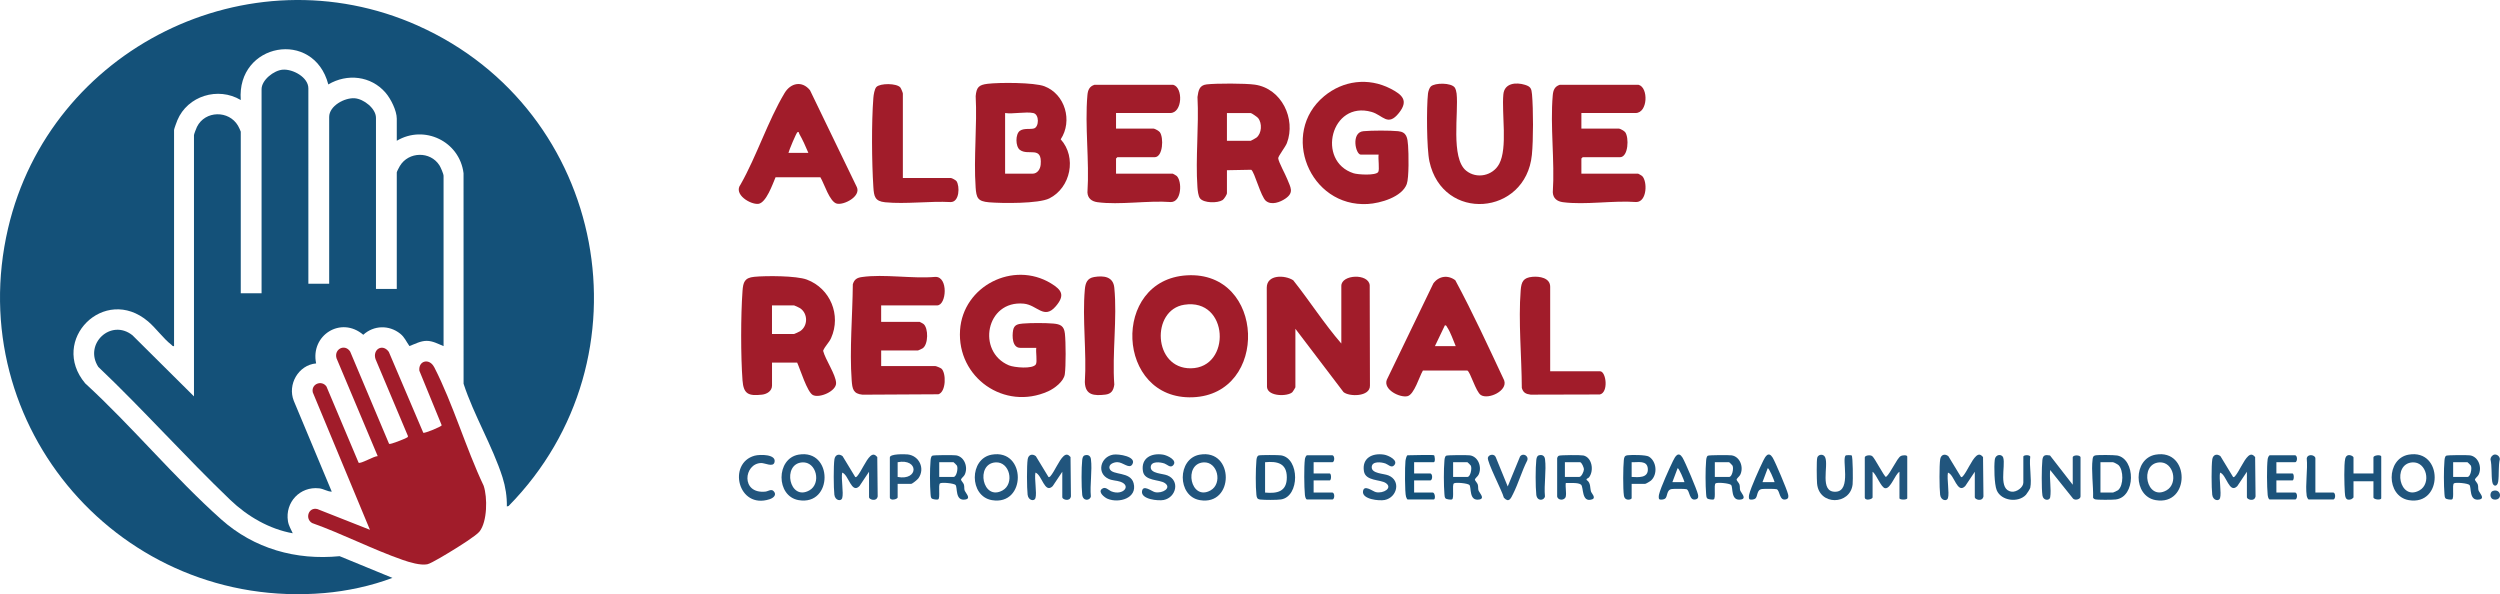 <svg xmlns="http://www.w3.org/2000/svg" id="Layer_2" data-name="Layer 2" viewBox="0 0 1384.32 329.03"><g id="Camada_1" data-name="Camada 1"><g><path d="M231.39,14.2C137.52-27.68,27.7,27.03,4.48,126.39c-25.71,110,62.86,211.64,175.15,202,12.5-1.07,25.98-3.96,37.67-8.4l-29.24-12.02c-24.22,2.37-47.36-4.16-65.54-20.35-26.03-23.19-49.49-51.67-75.33-75.33-20.11-23.97,10.66-54.79,34.8-34.32,4.38,3.72,8.54,9.59,12.95,12.96.48.37.61.93,1.44.72v-119.71c0-.52,1.48-4.52,1.83-5.36,5.65-13.53,22.59-18.68,35.11-11.19-2.38-31.58,40.4-39.49,48.48-8.64,10.43-6.2,23.62-4.76,31.68,4.55,2.9,3.35,6.23,9.94,6.23,14.41v12.23c15.29-9.08,34.8.36,36.97,17.98l.02,116.57c5.66,17.35,16.09,34.65,21.57,51.84,1.62,5.08,2.51,10.74,2.39,16.09l.96-.23c80.45-81.84,54.65-219.21-50.22-265.98Z" style="fill: #145179;"></path><path d="M176.7,270.39c2.48.28,4.54,1.81,7.01,1.86l-21.01-50.24c-3.65-9.07,2.51-19.91,12.35-20.78-3.3-15.56,13.74-26.39,26.1-15.85,5.8-5.31,14.26-5.52,20.42-.64,2.53,2.01,3.34,4.38,5.15,6.89,3.03-1.15,6.16-2.89,9.53-2.89s6.36,1.7,9.36,2.92v-94.28c0-1.1-1.62-4.78-2.3-5.85-5.07-7.91-17.07-7.64-21.89.37-.36.59-1.72,3.17-1.72,3.56v64.53h-11.52v-94.76c0-5.15-6.77-10.43-11.73-10.81-5.64-.43-14.18,4.23-14.18,10.33v92.36h-11.52V48.91c0-6.1-8.54-10.76-14.18-10.33-4.91.37-11.73,5.72-11.73,10.81v112.99h-11.52v-89.48c0-.27-1.23-2.78-1.52-3.28-5.07-8.68-18.24-8.44-22.73.62-.36.73-1.66,4.06-1.66,4.58v144.66l-34.06-33.83c-11.93-9.45-27.05,4.84-18.93,17.49,25.05,23.8,48.21,49.85,73.12,73.7,9.46,9.06,21.55,16.12,34.57,18.45-.99-2.27-2.25-4.13-2.66-6.69-1.67-10.47,6.69-19.38,17.25-18.2Z" style="fill: #145179;"></path><path d="M240.42,203.32c-2.67-5.2-8.82-3.61-8.21,1.95l12.38,30.23c-.17.73-9.05,4.4-10.19,4.17l-19.1-44.82c-3.42-4.85-9.13-1.4-7.36,4l17.93,42.55c.15.66-.31.76-.74,1-1.15.66-8.96,3.84-9.68,3.39l-21.56-51.13c-2.95-4.5-9.03-1.37-7.55,3.71l22.81,54.2c-2.03-.07-9.45,4.45-10.58,3.64l-17.8-42.19c-2.61-3.74-8.6-1.45-7.57,3.24l31.64,76.1-29.07-11.47c-4.97-1.29-7.08,5.36-2.93,7.73,16.82,5.99,33.34,14.55,50.12,20.41,3.66,1.28,9.91,3.19,13.69,2.41,2.19-.45,11.7-6.29,14.22-7.85,3.09-1.9,12.78-7.91,14.66-10.29,4.32-5.48,4.45-18.85,2.3-25.3-9.89-20.87-16.95-45.33-27.39-65.69Z" style="fill: #a11c2a;"></path><path d="M540.22,103.63c.42,5.94,1.11,7.85,7.44,8.39,7.16.61,27.45.82,33.39-2.16,11.83-5.93,15.28-22.77,6.29-32.72,6.69-10.16,2.48-24.99-9.01-29.37-5.69-2.17-25-2.15-31.47-1.37-4.88.59-6.16,1.93-6.6,6.83.86,16.45-1.17,34.08-.03,50.39ZM556.55,62.59c4.46.65,11.47-.87,15.6,0,3.46.73,3.21,7.74.38,8.54-2.15.61-5.56-.29-7.81,1.31-2.53,1.79-2.48,8.64,0,10.54,4.62,3.52,12.48-2.57,11.53,8.19-.22,2.49-1.79,5.01-4.58,5.01h-15.12v-33.59Z" style="fill: #a11c2a;"></path><path d="M758.58,213.5l-.13-55.55c-.62-6.7-15.72-6.02-15.72.36v31.91c-9.55-11.03-17.52-23.55-26.63-35.03-4.62-2.99-14.62-3.28-14.66,4.07l.13,55.08c.48,5.41,11.66,5.24,14.08,2.78.3-.31,1.65-2.51,1.65-2.67v-32.39l26.63,35.03c3.03,2.64,14.79,2.74,14.65-3.59Z" style="fill: #a11c2a;"></path><path d="M657.22,152.46c-42.11,2.42-39.44,69.14,3.24,67.52,42.39-1.61,40.29-70.03-3.24-67.52ZM659.4,203.94c-20.94.24-22.13-32.33-3.64-35.2,24.79-3.86,26.26,34.95,3.64,35.2Z" style="fill: #a11c2a;"></path><path d="M701.01,111.27c3.03,2.49,7.82.71,10.7-1.26,5.07-3.47,2.84-6.28,1.02-10.94-1.03-2.64-4.74-9.27-4.95-11.42-.11-1.1,4.01-6.29,4.81-8.42,5.09-13.44-2.96-30.22-17.73-32.35-5.24-.76-21.43-.77-26.76-.14-4.08.49-4.51,3.48-5.02,6.98.85,16.29-1.16,33.76-.03,49.91.12,1.73.44,4.97,1.45,6.23,2.12,2.65,9.7,2.71,12.47.93.82-.52,2.42-3.01,2.42-3.82v-12.71l13.44-.25c1.87,1.17,5.27,14.88,8.17,17.27ZM695.68,76.24c-.34.26-2.91,1.71-3.09,1.71h-13.2v-15.35h13.2c.41,0,3.54,2.14,4.01,2.71,2.4,2.88,2.11,8.61-.92,10.94Z" style="fill: #a11c2a;"></path><path d="M472.23,157.48c-.14,17.02-1.88,36.22-.63,53.15.35,4.71.82,7.43,6,7.92l42.03-.23c4.34-1.42,4.31-11.86,1.67-14.2-.45-.4-2.95-1.42-3.38-1.42h-29.99v-8.64h20.39c.17,0,2.29-.98,2.62-1.22,3.14-2.19,3.19-11.06.48-13.4-.2-.17-2.02-1.21-2.15-1.21h-21.35v-9.12h30.95c5.33,0,6.32-16.1-1-15.79-12.6,1.12-28.39-1.69-40.62.08-2.77.4-4.24,1.32-5.04,4.08Z" style="fill: #a11c2a;"></path><path d="M455.78,194.25c.94-2.5,3.24-4.42,4.42-7.06,5.68-12.73-.43-27.48-13.4-32.36-5.81-2.19-22.63-2.2-29.15-1.55-5.37.54-6.15,2.94-6.5,7.89-.98,13.6-1,35.87,0,49.46.56,7.54,3.28,8.75,10.82,7.9,2.71-.31,5.52-2,5.52-5.04v-12.71h13.92c1.69,3.66,5.53,16.27,8.67,17.95,3.61,1.93,13.01-2.08,12.89-6.62-.13-4.69-5.96-12.96-7.18-17.85ZM442.99,183.42c-.42.27-3.07,1.52-3.28,1.52h-12.24v-15.83h12.24c.21,0,2.86,1.24,3.28,1.52,4.45,2.92,4.51,9.87,0,12.8Z" style="fill: #a11c2a;"></path><path d="M589.62,207.2c.62-4.58.57-17.83.04-22.51-.47-4.23-2.49-5.19-6.46-5.53-4.41-.38-12.42-.37-16.83,0-2.76.23-4.84.67-5.39,3.73-.57,3.15-.54,9.72,3.97,9.72h8.88c-.38,1.97.62,7.72-.23,9.12-1.68,2.77-12.07,1.79-14.97.56-17.91-7.56-12.74-36.11,8.24-34.15,7.51.7,11.23,9.09,17.76,1.44,5.15-6.03,3.41-8.99-2.68-12.68-20.89-12.68-48.71,1.49-50.34,25.88-1.76,26.25,24.57,44.8,48.78,33.9,3.47-1.56,8.69-5.46,9.23-9.48Z" style="fill: #a11c2a;"></path><path d="M757.37,112.96c6.94-.4,18.92-3.82,21.59-11.04,1.29-3.49,1.06-17.06.73-21.33-.33-4.2-.66-7.48-5.49-7.95-4.74-.45-14.48-.43-19.24,0-6.97.63-4.38,12.98-1.42,12.98h9.84c-.37,1.91.6,8.38-.22,9.62-1.38,2.07-11.27,1.47-13.68.69-20.67-6.68-12.55-40.34,9.98-33.97,6.35,1.8,8.96,8.37,15.16.59,5.48-6.87,1.88-10.11-4.68-13.48-12.24-6.28-26.23-4.53-36.74,4.21-24.63,20.47-8.1,61.54,24.18,59.68Z" style="fill: #a11c2a;"></path><path d="M602.14,106.49c.16,3.35,2.38,5.04,5.56,5.47,12.19,1.66,28.04-1.05,40.62-.08,6.06,0,6.32-11.61,3.22-14.48-.2-.19-2.01-1.23-2.13-1.23h-31.43v-8.4c0-.05.67-.72.72-.72h20.63c4.7,0,5.12-10.97,2.87-13.9-.48-.63-2.77-1.93-3.35-1.93h-20.87v-8.64h29.99c6.87,0,7.21-14.17,1.69-15.61h-43.69c-2.79.92-3.6,2.98-3.84,5.75-1.51,17.11,1.17,36.42.02,53.76Z" style="fill: #a11c2a;"></path><path d="M909.22,97.4c-.2-.19-2.01-1.23-2.13-1.23h-31.43v-8.4c0-.05.67-.72.72-.72h20.63c4.7,0,5.12-10.97,2.87-13.9-.48-.63-2.77-1.93-3.35-1.93h-20.87v-8.64h29.99c6.87,0,7.21-14.17,1.69-15.61h-43.69c-2.79.92-3.6,2.98-3.84,5.75-1.51,17.11,1.17,36.42.02,53.76.16,3.35,2.38,5.04,5.56,5.47,12.19,1.66,28.04-1.05,40.62-.08,6.06,0,6.32-11.61,3.22-14.48Z" style="fill: #a11c2a;"></path><path d="M848.24,85.8c.84-8.31.81-25.19.08-33.55-.28-3.23-.79-4.31-3.85-5.27-5-1.56-11.44-.99-12.02,5.27-.99,10.57,2.44,29.65-2.29,38.49-3.54,6.62-12.47,8.53-18.33,3.76-8.65-7.04-4.09-32.1-5.27-42.71-.1-.93-.49-2.56-1.02-3.3-1.97-2.75-10.96-2.72-13.23-.63-.83.76-1.46,2.78-1.59,3.93-.86,7.53-.75,30.5.79,37.59,7.36,33.81,53.34,30.12,56.73-3.58Z" style="fill: #a11c2a;"></path><path d="M832.92,210.65c-8.72-18.59-17.35-37.41-27.08-55.47-4.12-3.1-9.16-2.34-12.16,1.77l-25.78,53.39c-2.02,5.45,7.26,9.99,11.44,9.04,3.77-.86,6.63-11.02,8.57-14.21h24.56c1.69.58,4.69,11.75,7.53,13.58,4.1,2.65,14.95-2.3,12.91-8.09ZM794.56,191.65l5.52-11.52c.79-.12.96.61,1.29,1.11,1.93,2.93,3.3,7.16,4.7,10.41h-11.52Z" style="fill: #a11c2a;"></path><path d="M419.91,112.88c4.36-.53,7.96-11.04,9.54-14.73l24.82.02c2.14,3.47,5.11,13.7,9.17,14.6,3.95.88,13.32-4.01,11.03-9.13l-25.96-53.69c-4.38-5.4-10.7-4.07-14.08,1.59-9.16,15.3-15.41,34.82-24.31,50.54-4.27,5.52,5.5,11.31,9.79,10.79ZM441.63,73.14c.97-.25.67.46.95.95,1.91,3.33,3.54,7.03,5.04,10.57h-11.04c.34-1.45,4.43-11.36,5.04-11.52Z" style="fill: #a11c2a;"></path><path d="M490.1,112c11.41,1.14,24.74-.75,36.35-.11,4.9-.04,5.06-8.8,3.19-11.59-.38-.56-2.62-1.73-3.07-1.73h-26.63v-46.78c0-.44-1.02-2.9-1.42-3.38-2.05-2.38-11.15-2.4-13.23-.24-1.07,1.11-1.55,4.4-1.68,6-1.07,13.67-.89,35.67,0,49.46.33,5.11.83,7.8,6.51,8.37Z" style="fill: #a11c2a;"></path><path d="M885.97,205.57h-27.59v-46.78c0-5-6-5.86-9.83-5.51-5.02.46-6.13,2.7-6.5,7.41-1.35,17.17.55,36.83.62,54.11.79,2.68,2.21,3.37,4.91,3.73l38.29-.1c4.94-1.1,3.53-12.85.1-12.85Z" style="fill: #a11c2a;"></path><path d="M617.02,213.01c-1.26-17.21,1.68-36.81,0-53.73-.61-6.11-5.81-6.79-11.16-5.89-3.86.65-4.83,3.3-5.15,6.85-1.47,16.34,1.07,34.76,0,51.32.23,7.32,5.1,7.67,11.27,6.96,3.39-.38,4.58-2.28,5.04-5.52Z" style="fill: #a11c2a;"></path><path d="M1244.89,252.58c-2.56,2.28-5.02,8.57-7.39,11.22-.32.36-.72.53-.99.3l-6.98-11.5c-1.98-1.57-4.11-.83-4.52,1.69-.55,3.49-.47,16-.04,19.65.39,3.27,3.74,3.8,4.33,1.91.91-2.91-.68-10.67,0-14.15,3.58,1.04,5.09,12.07,9.59,7.43l5.28-7.91v14.15c0,1.19,4.16,2.72,4.79-.49l-.23-21.82c-1.26-1.43-2.34-1.82-3.85-.48Z" style="fill: #21557d;"></path><path d="M481.93,252.58c-2.56,2.28-5.02,8.57-7.39,11.22-.32.36-.72.53-.99.3l-6.98-11.5c-1.98-1.57-4.11-.83-4.52,1.69-.55,3.49-.47,16-.04,19.65.39,3.27,3.74,3.8,4.33,1.91.91-2.91-.68-10.67,0-14.15,3.58,1.04,5.09,12.07,9.59,7.43l5.28-7.91v14.15c0,1.19,4.16,2.72,4.79-.49l-.23-21.82c-1.26-1.43-2.34-1.82-3.85-.48Z" style="fill: #21557d;"></path><path d="M1094.22,252.58c-2.56,2.28-5.02,8.57-7.39,11.22-.32.36-.72.53-.99.3l-6.98-11.5c-1.98-1.57-4.11-.83-4.52,1.69-.55,3.49-.47,16-.04,19.65.39,3.27,3.74,3.8,4.33,1.91.91-2.91-.68-10.67,0-14.15,3.58,1.04,5.09,12.07,9.59,7.43l5.28-7.91v14.15c0,1.19,4.16,2.72,4.79-.49l-.23-21.82c-1.26-1.43-2.34-1.82-3.85-.48Z" style="fill: #21557d;"></path><path d="M588.94,252.58c-2.56,2.28-5.02,8.57-7.39,11.22-.32.36-.72.53-.99.3l-6.98-11.5c-1.98-1.57-4.11-.83-4.52,1.69-.55,3.49-.47,16-.04,19.65.39,3.27,3.74,3.8,4.33,1.91.91-2.91-.68-10.67,0-14.15,3.58,1.04,5.09,12.07,9.59,7.43l5.28-7.91v14.15c0,1.19,4.16,2.72,4.79-.49l-.23-21.82c-1.26-1.43-2.34-1.82-3.85-.48Z" style="fill: #21557d;"></path><path d="M1052.45,252.56c-2.17,1.31-5.61,9.58-8.12,11.54-.93,0-6.25-10.54-7.64-11.54-1.22-.88-4.11-.35-4.11.75v22.07c0,2.18,4.32,1.12,4.32,0v-14.15c2.14,1.39,4.69,8.86,6.98,9.12,3.08.35,5.4-7.66,7.9-9.12v14.63c0,1.03,4.32,1.03,4.32,0v-23.03c0-.99-2.66-.86-3.63-.27Z" style="fill: #21557d;"></path><path d="M1147.73,253.31v15.11l-12.58-16.21c-2.64-.47-3.91-.3-4.23,2.52-.43,3.82-.52,16,.04,19.65.45,2.94,3.96,2.99,4.29.99.72-4.38-.53-10.53,0-15.11l12.69,15.86c1.17,1.13,4.11.35,4.11-1.22v-21.59c0-1.52-4.32-1.52-4.32,0Z" style="fill: #21557d;"></path><path d="M549.23,251.74c-12.62,2.16-12.62,23.04,0,25.2,19.15,3.28,19.15-28.48,0-25.2ZM555.14,271.56c-11.07,6.14-15.17-14.69-3.96-15.52,7.99-.59,10.73,11.77,3.96,15.52Z" style="fill: #21557d;"></path><path d="M664.39,251.74c-12.62,2.16-12.62,23.04,0,25.2,19.15,3.28,19.15-28.48,0-25.2ZM670.3,271.56c-11.07,6.14-15.17-14.69-3.96-15.52,7.99-.59,10.73,11.77,3.96,15.52Z" style="fill: #21557d;"></path><path d="M1193.67,251.74c-12.62,2.16-12.62,23.04,0,25.2,19.15,3.28,19.15-28.48,0-25.2ZM1199.58,271.56c-11.07,6.14-15.17-14.69-3.96-15.52,7.99-.59,10.73,11.77,3.96,15.52Z" style="fill: #21557d;"></path><path d="M442.22,251.74c-12.62,2.16-12.62,23.04,0,25.2,19.15,3.28,19.15-28.48,0-25.2ZM448.13,271.56c-11.07,6.14-15.17-14.69-3.96-15.52,7.99-.59,10.73,11.77,3.96,15.52Z" style="fill: #21557d;"></path><path d="M1333.79,251.74c-12.62,2.16-12.62,23.04,0,25.2,19.15,3.28,19.15-28.48,0-25.2ZM1339.69,271.56c-11.07,6.14-15.17-14.69-3.96-15.52,7.99-.59,10.73,11.77,3.96,15.52Z" style="fill: #21557d;"></path><path d="M709.36,252.14c-1.41-.22-11.4-.27-12.37.05-1.13.38-1.21,2.01-1.3,3.02-.4,4.45-.48,14.39.01,18.74.19,1.63.41,2.45,2.14,2.66,2.29.27,9.3.29,11.51-.06,10.39-1.62,10.38-22.79,0-24.41ZM700.51,272.74v-16.79c6.75-.65,12.04.52,12.04,8.4s-5.29,9.05-12.04,8.4Z" style="fill: #1b537b;"></path><path d="M533.78,268.4c-.28-.97-1.56-2.22-1.63-2.71-.11-.69,1.48-1.8,1.95-2.69,2.14-4.08.04-10.13-4.69-10.86-1.42-.22-12.51-.19-13.17.2-.82.48-.9,1.99-.98,2.86-.42,4.7-.39,13.55,0,18.27.06.74.08,1.98.61,2.5.53.53,3.09.88,3.66.53,1.23-.76-.15-8.04.99-8.84,1-.7,7.6-.07,8.56.86,1.28,1.25-.44,9.23,5.62,8.05,3.24-.63-.31-3.92-.61-5.15-.24-.94-.03-1.98-.33-3.03ZM528,264.1h-7.92v-8.16h7.92c.14,0,1.81,1.7,1.91,1.93.72,1.69-.29,6.23-1.91,6.23Z" style="fill: #1b537b;"></path><path d="M1372.08,268.4c-.28-.97-1.56-2.22-1.63-2.71-.11-.69,1.48-1.8,1.95-2.69,2.14-4.08.04-10.13-4.69-10.86-1.42-.22-12.51-.19-13.17.2-.82.48-.9,1.99-.98,2.86-.42,4.7-.39,13.55,0,18.27.06.74.08,1.98.61,2.5.53.53,3.09.88,3.66.53,1.23-.76-.15-8.04.99-8.84,1-.7,7.6-.07,8.56.86,1.28,1.25-.44,9.23,5.62,8.05,3.24-.63-.31-3.92-.61-5.15-.24-.94-.03-1.98-.33-3.03ZM1366.3,264.1h-7.92v-8.16h7.92c.14,0,1.81,1.7,1.91,1.93.72,1.69-.29,6.23-1.91,6.23Z" style="fill: #1b537b;"></path><path d="M963.24,268.4c-.28-.97-1.56-2.22-1.63-2.71-.11-.69,1.48-1.8,1.95-2.69,2.14-4.08.04-10.13-4.69-10.86-1.42-.22-12.51-.19-13.17.2-.82.48-.9,1.99-.98,2.86-.42,4.7-.39,13.55,0,18.27.06.74.08,1.98.61,2.5.53.53,3.09.88,3.66.53,1.23-.76-.15-8.04.99-8.84,1-.7,7.6-.07,8.56.86,1.28,1.25-.44,9.23,5.62,8.05,3.24-.63-.31-3.92-.61-5.15-.24-.94-.03-1.98-.33-3.03ZM957.47,264.1h-7.92v-8.16h7.92c.14,0,1.81,1.7,1.91,1.93.72,1.69-.29,6.23-1.91,6.23Z" style="fill: #1b537b;"></path><path d="M818.33,268.4c-.28-.97-1.56-2.22-1.63-2.71-.11-.69,1.48-1.8,1.95-2.69,2.14-4.08.04-10.13-4.69-10.86-1.42-.22-12.51-.19-13.17.2-.82.48-.9,1.99-.98,2.86-.42,4.7-.39,13.55,0,18.27.06.74.08,1.98.61,2.5.53.53,3.09.88,3.66.53,1.23-.76-.15-8.04.99-8.84,1-.7,7.6-.07,8.56.86,1.28,1.25-.44,9.23,5.62,8.05,3.24-.63-.31-3.92-.61-5.15-.24-.94-.03-1.98-.33-3.03ZM812.55,264.1h-7.92v-8.16h7.92c.14,0,1.81,1.7,1.91,1.93.72,1.69-.29,6.23-1.91,6.23Z" style="fill: #1b537b;"></path><path d="M1172.33,252.22c-1.63-.3-10.93-.41-12.27-.02-1.04.31-1.19,1.1-1.32,2.04-.84,6.31.47,14.85.26,21.38.24.41.59.72,1.06.86,1.34.39,9.66.3,11.42.1,11.25-1.28,11.09-22.49.85-24.36ZM1172.94,271.32c-.35.31-2.64,1.42-2.9,1.42h-6.96v-16.79h6.96c.42,0,2.7,1.21,3.13,1.67,2.7,2.85,2.77,11.03-.24,13.71Z" style="fill: #1b537b;"></path><path d="M878.55,265.76c-.27-.92.75-.68,1.36-1.47,2.84-3.73,1.65-11-3.15-12.08-1.37-.31-12.71-.29-13.58.14-.55.27-.87.86-.94,1.46v21.08c.44,2.45,4.3,2.32,4.78.01.42-2.03-.31-5.25,0-7.44,2.08.14,6.82-.45,8.44.92,1.54,1.3.12,10.15,6.13,8.13,2.34-.79-.29-3.42-.54-4.12-.74-2.08-.02-5.02-2.5-6.62ZM874.45,264.1h-7.92v-8.16h8.4c.88,0,2.17,2.99,2.13,4.04-.05,1.15-1.35,4.12-2.61,4.12Z" style="fill: #1b537b;"></path><path d="M1314.24,253.31v8.88h-11.04v-8.88c0-.8-3.73-2.81-4.59.69-.78,3.18-.48,14.76-.23,18.52.17,2.48.28,4.95,3.52,3.96.36-.11,1.3-.91,1.3-1.1v-8.88h11.04v8.88c0,1.31,4.32,1.71,4.32.48v-23.03c0-1.23-4.32-.83-4.32.48Z" style="fill: #1b537b;"></path><path d="M614.48,259.64c-1.01-2.48,2.21-3.74,4.21-3.73,3.19,0,6.67,4.06,8.34,1.16,2.47-4.26-7.62-5.84-10.63-5.33-7.05,1.2-9.31,10.27-2.6,13.4,2.2,1.03,4.46.87,6.56,1.6,6.37,2.21,1.45,7.85-4.89,5.37-1.66-.65-3.43-3.06-5.43-1.3-2.06,1.8,1.56,4.67,3.27,5.38,6.33,2.62,16.59-.34,14.4-8.64-1.75-6.64-11.71-4.16-13.24-7.91Z" style="fill: #21557d;"></path><path d="M646.42,263.24c-2.69-1.09-9.37-.94-9.23-4.63.14-3.39,5.29-2.78,7.64-1.94,1.46.52,3.19,2.58,4.69,1.07,2.8-2.83-3.18-5.63-5.51-6-6.47-1.03-12.32,1.9-11.13,9.21.9,5.55,9.13,4.46,12.15,6.56,3.88,2.7-1.32,5.9-5.49,5.01-1.74-.37-6.63-4.49-7.18-.47-.62,4.45,8.96,5.42,12.04,4.8,6.88-1.4,9.12-10.72,2.03-13.6Z" style="fill: #21557d;"></path><path d="M768.79,263.24c-2.69-1.09-9.37-.94-9.23-4.63.14-3.39,5.29-2.78,7.64-1.94,1.46.52,3.19,2.58,4.69,1.07,2.8-2.83-3.18-5.63-5.51-6-6.47-1.03-12.32,1.9-11.13,9.21.9,5.55,9.13,4.46,12.15,6.56,3.88,2.7-1.32,5.9-5.49,5.01-1.74-.37-6.63-4.49-7.18-.47-.62,4.45,8.96,5.42,12.04,4.8,6.88-1.4,9.12-10.72,2.03-13.6Z" style="fill: #21557d;"></path><path d="M1022.08,252.18c-2.54,1.56,3.41,19.7-5.59,20.11-9.3.43-3.73-14.51-5.87-19.11-.94-2.03-3.78-1.67-4.35.22-.46,1.53-.3,12.14-.11,14.32,1.07,12.4,18.39,12.03,19.69.46.22-1.94.18-15.56-.55-16.01-.3-.19-2.92-.19-3.22,0Z" style="fill: #21557d;"></path><path d="M793.36,272.74h-10.32v-6.72h8.88c1.46,0,1.46-3.84,0-3.84h-8.88v-6.24h10.8c1.14,0,.58-3.62.24-3.84-.62-.39-12.61,0-14.64,0-.63,0-1.13,2.52-1.2,3.12-.34,2.92-.41,17.57.32,19.83.13.4.57,1.52.88,1.52h14.4c1.24,0,.73-3.84-.48-3.84Z" style="fill: #145179;"></path><path d="M737.7,255.95c1.46,0,1.46-3.84,0-3.84h-13.92c-.61,0-1.14,1.5-1.22,2.14-.54,4-.42,15.57,0,19.72.07.71.37,2.61,1.23,2.61h13.92c1.46,0,1.46-3.84,0-3.84h-10.32v-6.72h8.88c1.01,0,1.01-3.84,0-3.84h-8.88v-6.24h10.32Z" style="fill: #1b537b;"></path><path d="M1270.81,255.95c1.46,0,1.46-3.84,0-3.84h-13.92c-.61,0-1.14,1.5-1.22,2.14-.54,4-.42,15.57,0,19.72.07.71.37,2.61,1.23,2.61h13.92c1.46,0,1.46-3.84,0-3.84h-10.32v-6.72h8.88c1.01,0,1.01-3.84,0-3.84h-8.88v-6.24h10.32Z" style="fill: #1b537b;"></path><path d="M1124.22,252.83c-.47-1.17-3.84-.88-3.84,0v14.39c0,2.64-3.7,5.35-6.43,5.03-7.73-.92-3.29-14.03-4.7-18.84-.59-2-4.3-2.27-4.71,1.33-.42,3.68-.26,13.37,1.09,16.68,2.46,6.02,12.01,7.1,16.21,2.54.55-.6,2.25-3.25,2.38-3.86.94-4.63-.7-12.29,0-17.27Z" style="fill: #1b537b;"></path><path d="M981.59,253.42c-2.33-3.72-4.04-.74-5.25,1.72-1.92,3.94-6.89,14.84-7.77,18.66-.16.68-.38,2.31.24,2.7.56.36,2.47.11,3.09-.37,1.56-1.19.65-4.92,3.77-5.34,1.09-.15,7.34-.16,8.1.1,1.93.66,1.38,6.76,5.25,5.6,1.44-.43,1.35-1.62,1.08-2.79-.57-2.56-7.09-17.98-8.53-20.28ZM975.94,266.98l2.88-7.68c.68-.5,3.68,6.85,3.83,7.68h-6.72Z" style="fill: #1b537b;"></path><path d="M931.68,253.42c-2.33-3.72-4.04-.74-5.25,1.72-1.92,3.94-6.89,14.84-7.77,18.66-.16.68-.38,2.31.24,2.7.56.36,2.47.11,3.09-.37,1.56-1.19.65-4.92,3.77-5.34,1.09-.15,7.34-.16,8.1.1,1.93.66,1.38,6.76,5.25,5.6,1.44-.43,1.35-1.62,1.08-2.79-.57-2.56-7.09-17.98-8.53-20.28ZM926.04,266.98l2.88-7.68c.68-.5,3.68,6.85,3.83,7.68h-6.72Z" style="fill: #1b537b;"></path><path d="M502.57,251.63c-1.51-.17-9.84-.42-9.84,1.68v22.07c0,2.18,4.32,1.12,4.32,0v-7.44h7.44c.69,0,3.56-2.38,4.08-3.12,3.77-5.3.52-12.47-6-13.2ZM497.05,264.1v-8.16c11.8-2.25,11.71,10.37,0,8.16Z" style="fill: #21557d;"></path><path d="M913.06,252.85c-1.66-1.03-9.5-1.03-11.76-.77-1.73.2-1.95,1.03-2.14,2.66-.43,3.79-.52,16.02.04,19.65.53,3.42,4.29,2.21,4.29,1.47v-7.92h7.44c.43,0,2.89-1.48,3.35-1.92,3.66-3.45,3.06-10.5-1.22-13.17ZM903.49,264.1v-8.16c3.47.16,8.66-1.28,8.96,3.66.32,5.25-5.3,4.68-8.96,4.49Z" style="fill: #1b537b;"></path><path d="M423.83,272.22c-13.8,1.39-11.96-15.61-2.36-15.83,2.1-.05,6.54,2.44,7.36-.3,1.38-4.67-8.14-4.54-10.97-3.76-15.13,4.16-9.29,29.85,8.28,24.11,2.1-.68,4.24-2.44,2.18-4.54-1.28-1.3-3.12.19-4.48.32Z" style="fill: #21557d;"></path><path d="M841.65,252.89l-6.78,16.48-6.61-16.18c-.77-2.1-3.86-1.61-4.37.21-.63,2.25,7.98,18.62,8.84,22.18,2.79,3.02,3.84.46,5.09-2.05,2.99-5.95,4.83-12.6,7.86-18.56.98-2.56-2.44-4.49-4.04-2.09Z" style="fill: #21557d;"></path><path d="M1291.93,272.74h-9.84v-18.95c0-1.87-4.26-2.77-4.78.01.62,6.4-.87,14.45-.04,20.64.09.63.61,2.14,1.22,2.14h13.44c1.46,0,1.46-3.84,0-3.84Z" style="fill: #1b537b;"></path><path d="M855.52,254.24c-.25-1.95-1.7-2.69-3.54-2.06-.96.33-1.19,1.66-1.29,2.55-.48,4.15-.47,15.05,0,19.21.43,3.78,4.34,3.35,4.79.94-.6-6.44.84-14.4.04-20.64Z" style="fill: #1b537b;"></path><path d="M604.08,254.24c-.25-1.95-1.7-2.69-3.54-2.06-.96.33-1.19,1.66-1.29,2.55-.48,4.15-.47,15.05,0,19.21.43,3.78,4.34,3.35,4.79.94-.6-6.44.84-14.4.04-20.64Z" style="fill: #1b537b;"></path><path d="M1383.31,266.71c.59-3.84,0-8.58.92-12.47-.04-1.45-1.47-2.76-2.94-2.54-1.17.18-2.18,1.42-2.25,2.59.91,3.92.39,8.53.97,12.42.44,2.96,2.85,2.96,3.3,0Z" style="fill: #21557d;"></path><path d="M1380.3,271.86c-1.72.6-1.93,4.46.87,4.76,4.78.5,3.83-6.39-.87-4.76Z" style="fill: #21557d;"></path></g></g></svg>